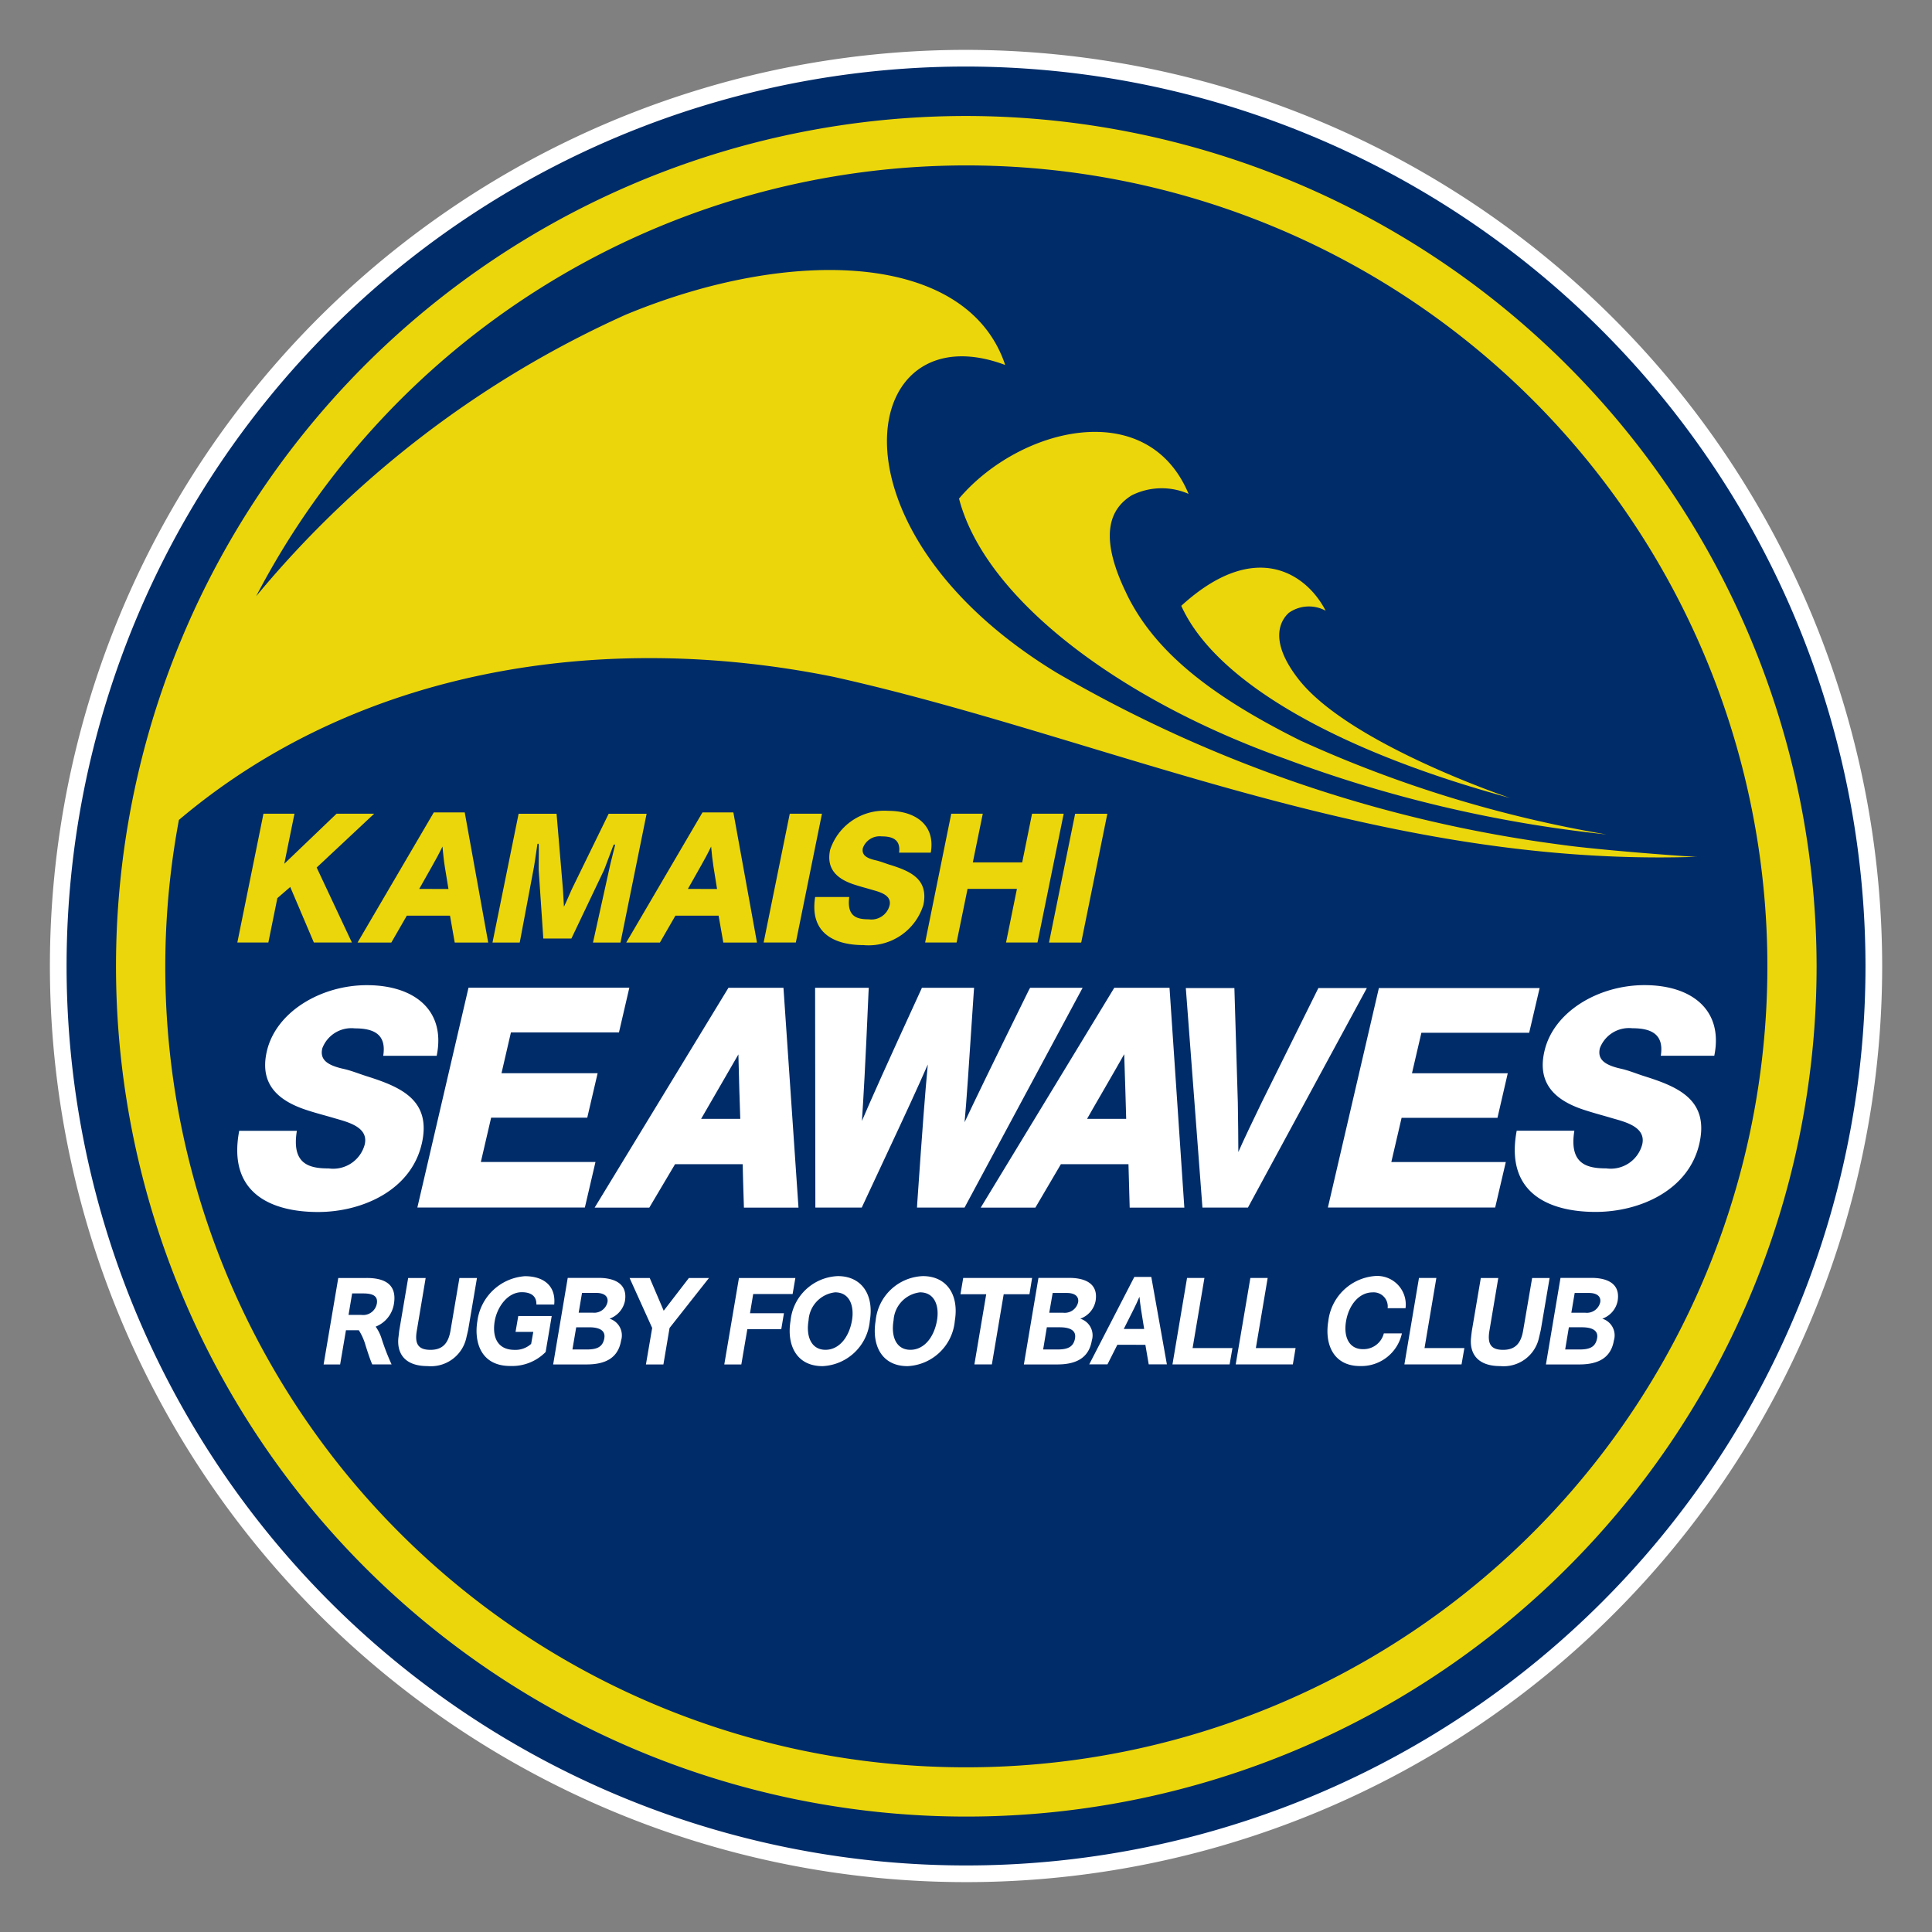 <svg xmlns="http://www.w3.org/2000/svg" xmlns:xlink="http://www.w3.org/1999/xlink" width="90" height="90" viewBox="0 0 90 90"><rect x="0" y="0" width="90" height="90" fill="#808080" stroke="none"/><defs><clipPath id="a"><rect width="90" height="90" fill="none"/></clipPath></defs><g transform="translate(0 0)"><g transform="translate(0 0)" clip-path="url(#a)"><path d="M42.678.777a41.9,41.9,0,1,0,41.9,41.9,41.945,41.945,0,0,0-41.9-41.9" transform="translate(2.324 2.323)" fill="#ebd60b"/><path d="M42.678.777a41.9,41.9,0,1,0,41.9,41.9A41.945,41.945,0,0,0,42.678.777Z" transform="translate(2.324 2.323)" fill="none" stroke="#fff" stroke-miterlimit="10" stroke-width="1.554"/><path d="M42.678.777a41.9,41.9,0,1,0,41.9,41.9,41.945,41.945,0,0,0-41.9-41.9" transform="translate(2.324 2.323)" fill="#002c69"/><path d="M11.362,18.9c.471-2.032-.95-2.646-2.519-3.145-.387-.12-.754-.275-1.138-.359-.8-.18-1.09-.459-.974-.954a1.448,1.448,0,0,1,1.513-.93c.854,0,1.489.251,1.325,1.277H12.06c.431-2.111-1.03-3.289-3.253-3.289-2.135,0-4.231,1.237-4.658,3.073-.375,1.608.611,2.355,1.932,2.77.407.132.834.239,1.233.359.587.172,1.585.4,1.393,1.221a1.521,1.521,0,0,1-1.676,1.114c-.906,0-1.74-.192-1.485-1.752H2.86C2.29,21.293,4.5,22.067,6.532,22.067c2.052,0,4.327-1.006,4.829-3.169" transform="translate(8.283 34.393)" fill="#fff"/><path d="M12.674,21.767l.495-2.123H7.829l.479-2.064h4.478l.483-2.071H8.791l.439-1.9h5.033l.483-2.083H7.254L4.871,21.767Z" transform="translate(14.571 34.485)" fill="#fff"/><path d="M16.734,21.758l5.54-10.226H20.015l-2.642,5.332c-.3.615-.906,1.884-1.086,2.307,0-.411-.012-1.68-.024-2.307l-.16-5.332H13.84l.774,10.226Z" transform="translate(41.4 34.495)" fill="#fff"/><path d="M23.293,21.758l.495-2.119H18.455l.479-2.06H23.4l.479-2.075H19.417l.439-1.888h5.021l.487-2.083H17.876L15.5,21.758Z" transform="translate(46.358 34.494)" fill="#fff"/><path d="M26.973,14.787c.431-2.115-1.03-3.289-3.253-3.289-2.139,0-4.235,1.233-4.658,3.073-.375,1.6.611,2.355,1.932,2.766.407.132.834.243,1.233.363.583.168,1.581.4,1.389,1.221a1.516,1.516,0,0,1-1.672,1.114c-.906,0-1.74-.2-1.489-1.756H17.769c-.567,3.009,1.648,3.784,3.676,3.784,2.052,0,4.327-1,4.829-3.165.471-2.032-.95-2.65-2.519-3.145-.387-.12-.754-.279-1.138-.363-.8-.18-1.09-.459-.974-.954a1.45,1.45,0,0,1,1.509-.93c.854,0,1.493.255,1.329,1.281Z" transform="translate(52.885 34.393)" fill="#fff"/><path d="M9.486,21.771s1.09-1.844,1.2-2.024h3.153c0,.315.056,2.024.056,2.024h2.542l-.7-10.242H13.174L6.94,21.771Zm4.151-7.144c.02.862.072,2.7.088,3.009H11.9c.251-.431,1.3-2.243,1.74-3.009" transform="translate(20.76 34.486)" fill="#fff"/><path d="M11.688,21.767l.958-2.052c1.161-2.479,1.656-3.556,2.119-4.614-.128,1.365-.239,2.8-.491,6.45l-.012.216h2.215l5.5-10.238H19.531l-.06.108c-1.8,3.656-2.554,5.221-2.993,6.155.088-.962.184-2.355.427-6.051l.016-.212H14.49l-.052.116c-1.616,3.52-2.319,5.093-2.742,6.087.064-.954.156-2.471.307-5.991l.012-.212h-2.5l.012,10.238Z" transform="translate(28.456 34.486)" fill="#fff"/><path d="M13.992,21.771s1.086-1.844,1.189-2.024h3.149c.012.315.056,2.024.056,2.024h2.546l-.69-10.242H17.668L11.446,21.771Zm4.139-7.144c.028.862.088,2.7.092,3.009H16.4c.239-.431,1.3-2.243,1.728-3.009" transform="translate(34.239 34.486)" fill="#fff"/><path d="M5.785,14.916H4.46l-.683,4.027h.77l.271-1.593h.6a2.67,2.67,0,0,1,.319.726c.092.283.2.631.307.866h.9a10.646,10.646,0,0,1-.475-1.233,1.982,1.982,0,0,0-.267-.527,1.367,1.367,0,0,0,.85-1.058c.164-.982-.531-1.209-1.269-1.209m.471,1.205a.646.646,0,0,1-.722.515H4.938l.168-1h.519c.555,0,.679.192.631.483" transform="translate(11.298 44.618)" fill="#fff"/><path d="M7.5,14.916l-.415,2.447c-.1.591-.367.9-.934.9-.6,0-.738-.311-.635-.9l.411-2.447H5.112l-.407,2.4c-.016.084-.036.3-.048.383-.068.631.2,1.321,1.365,1.321a1.687,1.687,0,0,0,1.8-1.321c.02-.088.072-.3.088-.383l.407-2.4Z" transform="translate(13.902 44.618)" fill="#fff"/><path d="M7.373,17.489H8.2l-.1.559a1.08,1.08,0,0,1-.77.279c-.838,0-1.046-.651-.926-1.345.112-.651.6-1.341,1.257-1.341.515,0,.694.251.683.575h.83c.088-.878-.5-1.321-1.365-1.321a2.407,2.407,0,0,0-2.215,2.1c-.148.882.1,2.083,1.537,2.083a2.194,2.194,0,0,0,1.644-.651l.283-1.676H7.5Z" transform="translate(16.643 44.555)" fill="#fff"/><path d="M8.587,14.915H7.135l-.679,4.031H8.013c.866,0,1.469-.291,1.608-1.114a.814.814,0,0,0-.539-1.018,1.113,1.113,0,0,0,.718-.822c.156-.938-.706-1.078-1.213-1.078m.255,2.8c-.072.419-.339.535-.822.535H7.354l.176-1.034h.6c.543,0,.762.188.71.5M8.3,16.535H7.645l.156-.922h.655c.407,0,.575.184.531.431a.636.636,0,0,1-.687.491" transform="translate(19.312 44.615)" fill="#fff"/><path d="M8.937,16.441l-.651-1.525H7.348L8.4,17.243l-.291,1.7h.814l.287-1.7,1.836-2.327H10.11Z" transform="translate(21.981 44.618)" fill="#fff"/><path d="M9.8,15.663h1.836l.128-.746H9.136l-.683,4.027h.794L9.527,17.3h1.581l.124-.742H9.651Z" transform="translate(25.287 44.618)" fill="#fff"/><path d="M11.457,14.894a2.306,2.306,0,0,0-2.2,2.079c-.184,1.086.239,2.115,1.493,2.115a2.319,2.319,0,0,0,2.2-2.115c.2-1.2-.371-2.079-1.489-2.079m.659,2.056c-.132.778-.591,1.377-1.237,1.377s-.918-.6-.786-1.377a1.393,1.393,0,0,1,1.237-1.3c.69,0,.894.655.786,1.3" transform="translate(27.57 44.552)" fill="#fff"/><path d="M12.45,14.894a2.3,2.3,0,0,0-2.2,2.079c-.184,1.086.239,2.115,1.489,2.115a2.319,2.319,0,0,0,2.2-2.115c.2-1.2-.371-2.079-1.489-2.079m.659,2.056c-.132.778-.591,1.377-1.241,1.377s-.914-.6-.782-1.377a1.392,1.392,0,0,1,1.233-1.3c.694,0,.9.655.79,1.3" transform="translate(30.541 44.552)" fill="#fff"/><path d="M14.547,14.916H11.338l-.128.758h1.2l-.551,3.269h.814l.551-3.269h1.2Z" transform="translate(33.532 44.617)" fill="#fff"/><path d="M14.576,16.815a1.1,1.1,0,0,0,.714-.822c.16-.938-.7-1.078-1.209-1.078H12.629l-.679,4.031h1.557c.862,0,1.469-.291,1.608-1.114a.814.814,0,0,0-.539-1.018m-.239.9c-.072.419-.339.535-.826.535h-.663l.172-1.034h.6c.543,0,.766.188.714.5m-.543-1.177h-.659l.16-.922h.655c.407,0,.571.184.531.431a.639.639,0,0,1-.687.491" transform="translate(35.746 44.615)" fill="#fff"/><path d="M14.815,14.9l-2.1,4.071h.85l.459-.91H15.33l.156.91h.846L15.606,14.9Zm-.491,2.423.463-.922c.08-.164.188-.383.267-.579.016.188.052.439.072.579l.148.922Z" transform="translate(38.026 44.585)" fill="#fff"/><path d="M15.173,14.916h-.81l-.679,4.027h2.662l.132-.762H14.622Z" transform="translate(40.934 44.617)" fill="#fff"/><path d="M15.911,14.916h-.806l-.683,4.027h2.662l.128-.762H15.361Z" transform="translate(43.142 44.617)" fill="#fff"/><path d="M17.141,18.3c-.639,0-.906-.571-.782-1.3.128-.758.607-1.345,1.237-1.345a.656.656,0,0,1,.7.738h.834a1.331,1.331,0,0,0-1.425-1.5A2.379,2.379,0,0,0,15.532,17c-.176,1.05.224,2.087,1.481,2.087a1.935,1.935,0,0,0,1.948-1.521h-.842a.976.976,0,0,1-.978.734" transform="translate(46.345 44.549)" fill="#fff"/><path d="M17.88,14.916h-.81l-.679,4.027h2.662l.132-.762H17.329Z" transform="translate(49.031 44.617)" fill="#fff"/><path d="M20.019,14.916,19.6,17.363c-.1.591-.363.9-.934.9-.6,0-.734-.311-.635-.9l.411-2.447h-.814l-.407,2.4c-.016.084-.04.3-.048.383-.068.631.2,1.321,1.365,1.321a1.684,1.684,0,0,0,1.8-1.321c.02-.088.072-.3.088-.383l.407-2.4Z" transform="translate(51.354 44.618)" fill="#fff"/><path d="M20.174,14.915H18.722l-.679,4.031H19.6c.862,0,1.469-.291,1.608-1.114a.814.814,0,0,0-.539-1.018,1.1,1.1,0,0,0,.714-.822c.16-.938-.7-1.078-1.209-1.078m.255,2.8c-.072.419-.339.535-.822.535h-.667l.172-1.034h.607c.539,0,.762.188.71.5m-.543-1.177h-.659l.156-.922h.659c.407,0,.571.184.531.431a.639.639,0,0,1-.687.491" transform="translate(53.972 44.615)" fill="#fff"/><path d="M9.144,9.5H7.392L4.957,11.832,5.432,9.5H3.987l-1.217,6H4.215l.419-2.068.6-.519,1.1,2.586H8.106l-1.64-3.492Z" transform="translate(8.286 28.406)" fill="#ebd60b"/><path d="M7.725,9.482,4.173,15.545H5.746l.722-1.253H8.48L8.7,15.545H10.26L9.166,9.482Zm-.679,3.564L7.637,12c.144-.251.351-.631.491-.926.028.3.072.71.108.926l.172,1.05Z" transform="translate(12.483 28.363)" fill="#ebd60b"/><path d="M11.16,9.5,9.492,12.914c-.1.2-.291.671-.415.914-.016-.243-.036-.687-.056-.914L8.733,9.5H6.965l-1.217,6H7.017L7.676,12c.02-.1.1-.647.16-1.054l0-.008c0-.028.02-.044.032-.044s.036.016.036.052c.008.423-.012,1.118,0,1.233l.212,3.133H9.424l1.521-3.193c.036-.08.291-.778.435-1.146a.062.062,0,0,1,.048-.04c.02,0,.032.012.028.036-.136.551-.228.914-.247,1.01L10.43,15.5h1.281l1.217-6Z" transform="translate(17.194 28.408)" fill="#ebd60b"/><path d="M10.861,9.482,7.309,15.545H8.878L9.6,14.292h2.012l.22,1.253H13.4L12.3,9.482Zm-.679,3.564L10.773,12c.144-.251.351-.631.491-.926.024.3.072.71.108.926l.168,1.05Z" transform="translate(21.863 28.363)" fill="#ebd60b"/><path d="M10.13,9.5l-1.217,6h1.5l1.217-6Z" transform="translate(26.66 28.406)" fill="#ebd60b"/><path d="M13.043,11.983c-.231-.072-.451-.164-.679-.216-.479-.108-.655-.271-.6-.567a.836.836,0,0,1,.882-.547c.5,0,.886.148.806.758h1.477c.22-1.253-.667-1.948-1.984-1.948a2.655,2.655,0,0,0-2.706,1.82c-.2.95.4,1.393,1.193,1.636.243.08.5.144.738.216.347.1.942.235.842.722a.87.87,0,0,1-.974.659c-.535,0-1.03-.116-.906-1.038H9.543c-.283,1.784,1.042,2.239,2.243,2.239a2.671,2.671,0,0,0,2.8-1.876c.247-1.2-.607-1.565-1.545-1.86" transform="translate(28.43 28.309)" fill="#ebd60b"/><path d="M15.779,9.5l-.459,2.267h-2.3L13.484,9.5H12.015l-1.217,6h1.465l.511-2.5h2.3l-.507,2.5h1.465l1.221-6Z" transform="translate(32.298 28.406)" fill="#ebd60b"/><path d="M12.243,15.5h1.5l1.217-6h-1.5Z" transform="translate(36.624 28.408)" fill="#ebd60b"/><path d="M40.965,1.354A39.61,39.61,0,1,0,80.571,40.972,39.659,39.659,0,0,0,40.965,1.354m0,76.925A37.282,37.282,0,0,1,4.281,34.147c8.362-7.073,19.741-8.837,30.482-6.669,12.609,2.8,25.365,8.893,40.24,8.386-.247.008-4.566-.311-6.338-.563a62.867,62.867,0,0,1-23.5-8.015C34.092,20.548,35.972,10.4,42.773,12.953c-1.768-5.284-10-5.536-17.693-2.335a47.8,47.8,0,0,0-17.2,13.107A37.311,37.311,0,1,1,40.965,78.279" transform="translate(4.053 4.049)" fill="#ebd60b"/><path d="M19.008,12.6c-1.393-2.838-.706-4.019.224-4.6a3.124,3.124,0,0,1,2.654-.072c-1.916-4.582-7.879-3.1-10.693.22,1.205,4.646,7.448,9.368,15.195,12.122a60.946,60.946,0,0,0,14.967,3.524A57.51,57.51,0,0,1,27.1,19.422c-4.219-2.1-6.8-4.163-8.094-6.821" transform="translate(33.482 15.078)" fill="#ebd60b"/><path d="M29.118,17.361s-7.476-2.5-9.855-5.52c-1.4-1.784-.878-2.734-.467-3.109a1.627,1.627,0,0,1,1.716-.1c-.866-1.688-3.249-3.4-6.725-.228,1.66,3.684,7.671,6.881,15.331,8.956" transform="translate(41.241 19.817)" fill="#ebd60b"/></g></g></svg>